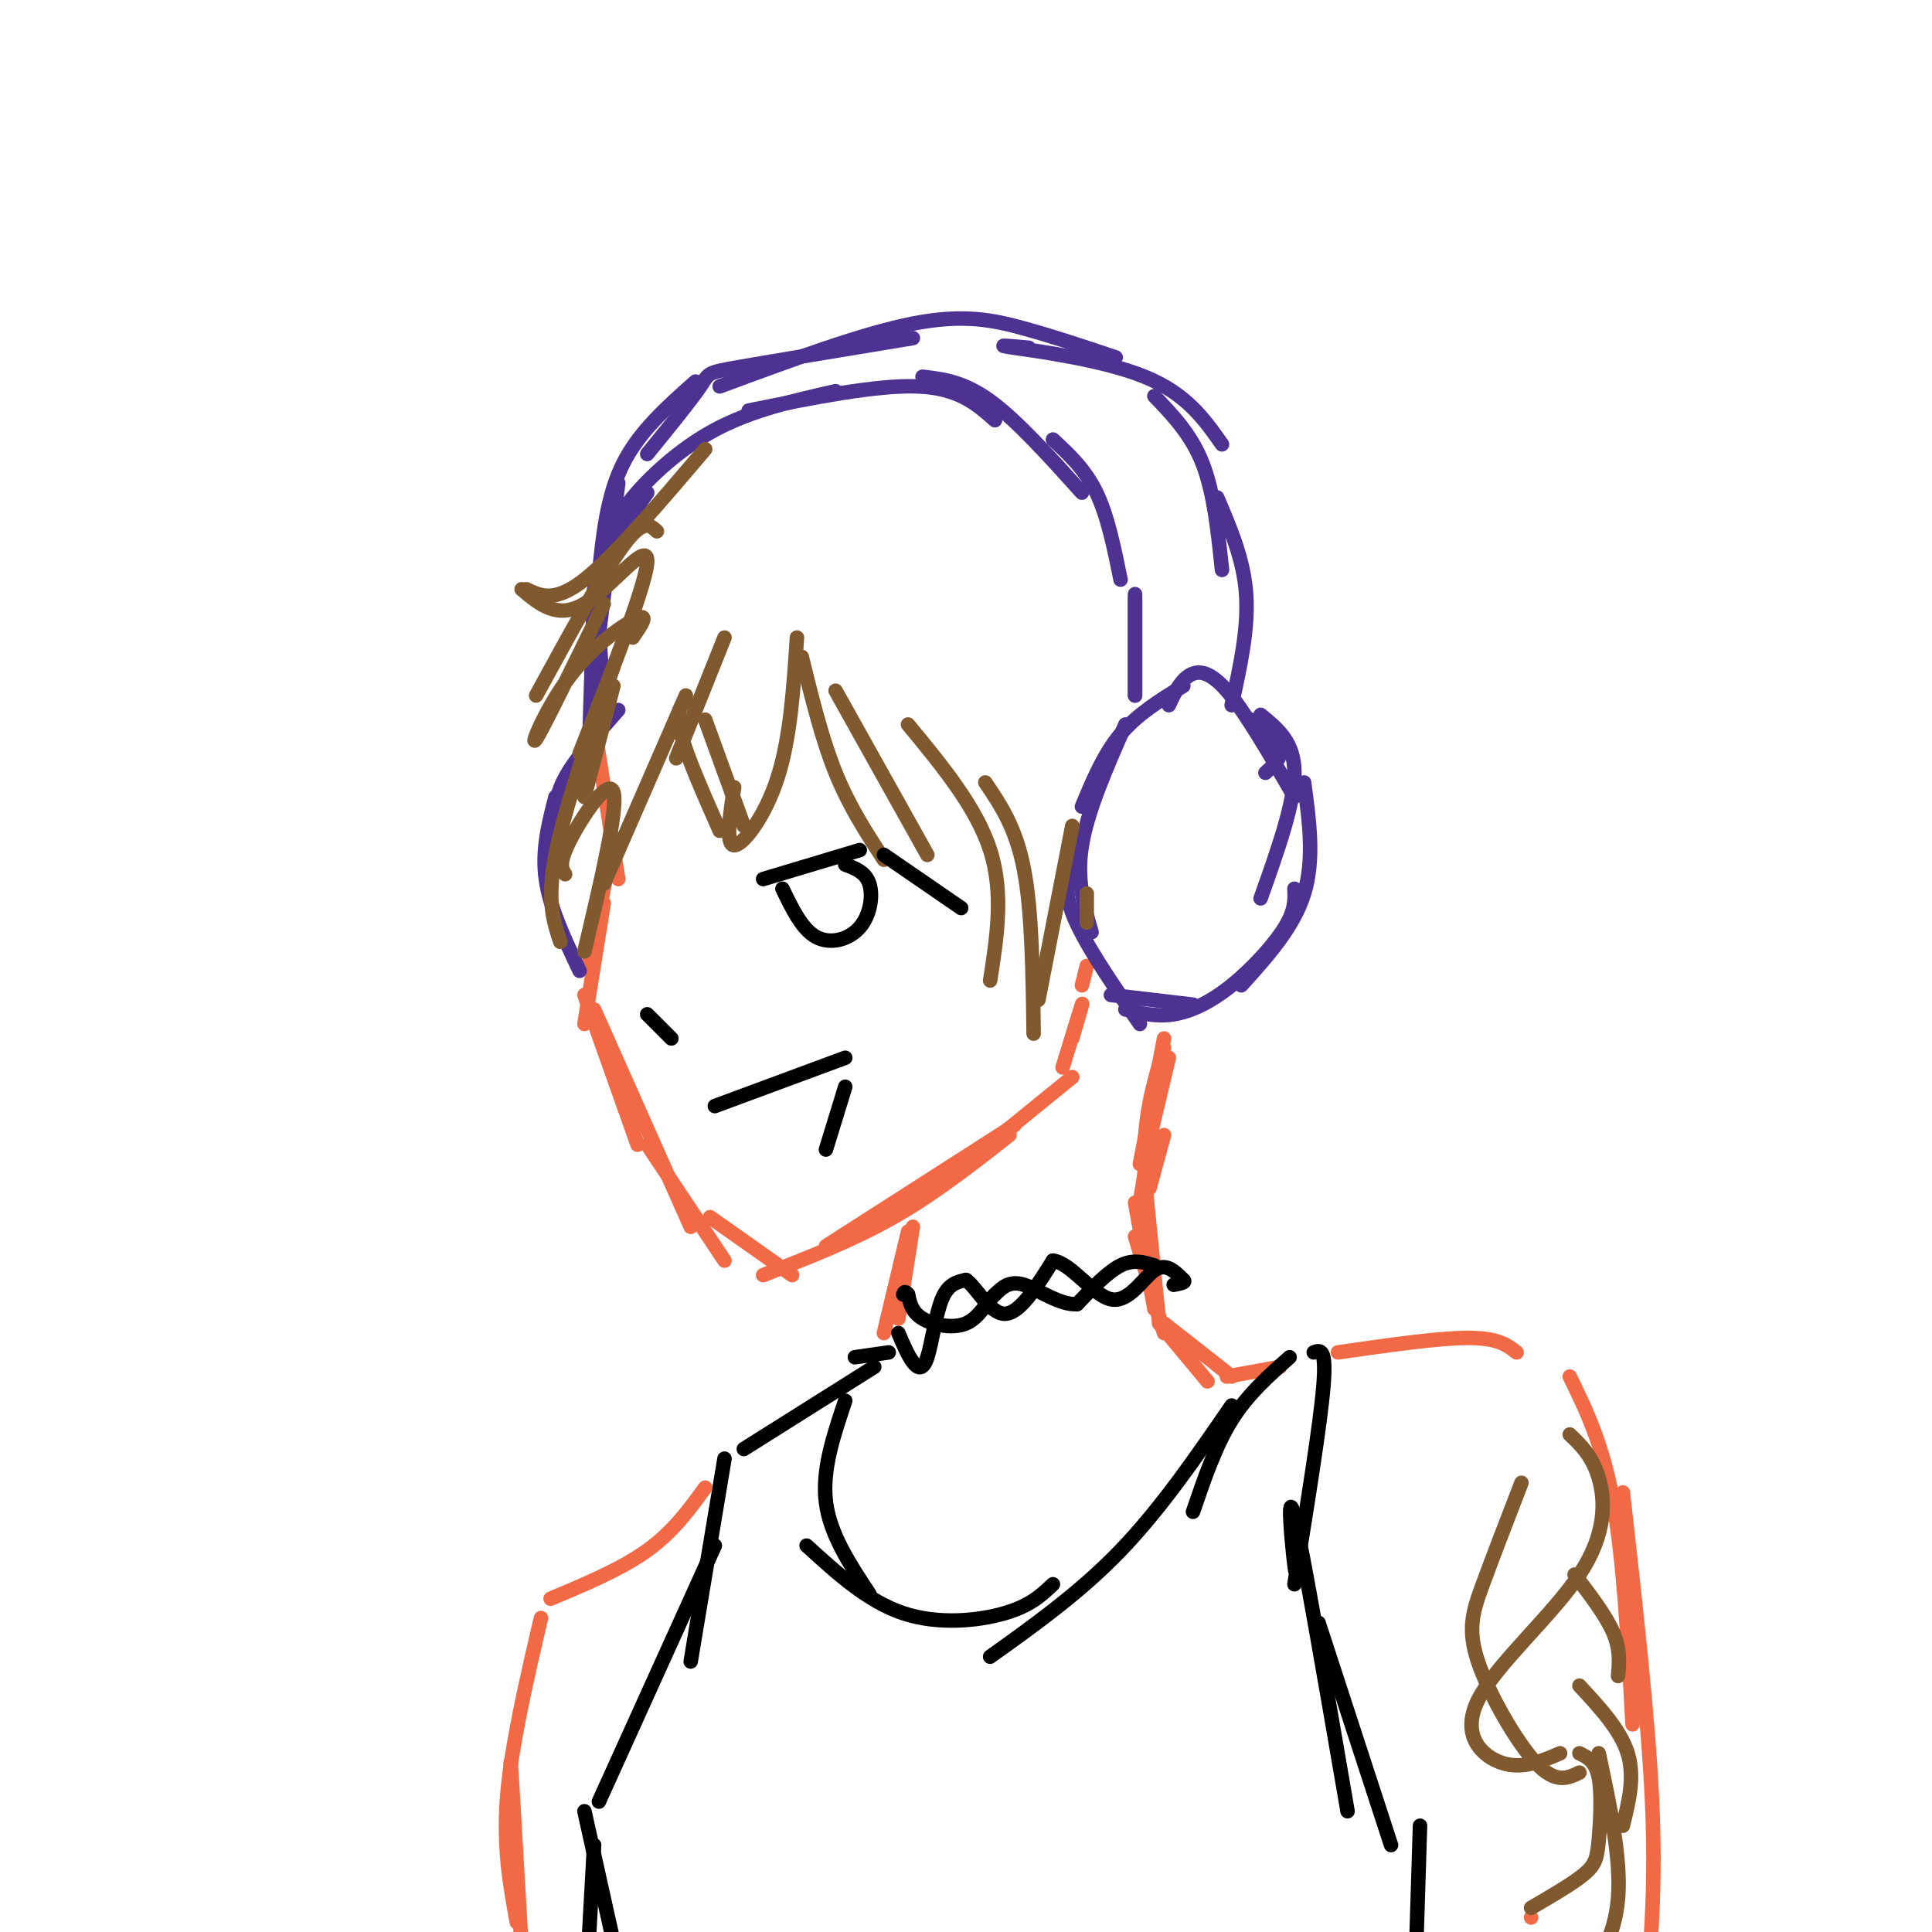 <svg viewBox='0 0 400 400' version='1.1' xmlns='http://www.w3.org/2000/svg' xmlns:xlink='http://www.w3.org/1999/xlink'><g fill='none' stroke='rgb(242,105,70)' stroke-width='3' stroke-linecap='round' stroke-linejoin='round'><path d='M317,397c0.000,0.000 0.000,0.000 0,0'/><path d='M123,150c0.000,0.000 5.000,32.000 5,32'/><path d='M127,174c0.000,0.000 -5.000,25.000 -5,25'/><path d='M125,187c0.000,0.000 -4.000,25.000 -4,25'/><path d='M121,206c0.000,0.000 11.000,31.000 11,31'/><path d='M123,209c0.000,0.000 20.000,45.000 20,45'/><path d='M134,237c0.000,0.000 16.000,24.000 16,24'/><path d='M147,252c0.000,0.000 17.000,12.000 17,12'/><path d='M158,264c9.250,-3.583 18.500,-7.167 27,-12c8.500,-4.833 16.250,-10.917 24,-17'/><path d='M171,258c0.000,0.000 39.000,-25.000 39,-25'/><path d='M206,236c0.000,0.000 16.000,-13.000 16,-13'/><path d='M224,204c0.000,0.000 1.000,-4.000 1,-4'/><path d='M222,215c1.167,-4.000 2.333,-8.000 2,-7c-0.333,1.000 -2.167,7.000 -4,13'/></g>
<g fill='none' stroke='rgb(77,50,146)' stroke-width='3' stroke-linecap='round' stroke-linejoin='round'><path d='M236,212c-5.917,-8.583 -11.833,-17.167 -14,-23c-2.167,-5.833 -0.583,-8.917 1,-12'/><path d='M226,193c-1.583,-5.417 -3.167,-10.833 -2,-18c1.167,-7.167 5.083,-16.083 9,-25'/><path d='M224,167c2.250,-5.417 4.500,-10.833 8,-15c3.500,-4.167 8.250,-7.083 13,-10'/><path d='M259,149c2.750,2.083 5.500,4.167 6,6c0.500,1.833 -1.250,3.417 -3,5'/><path d='M242,146c1.111,-2.378 2.222,-4.756 4,-6c1.778,-1.244 4.222,-1.356 8,3c3.778,4.356 8.889,13.178 14,22'/><path d='M261,148c3.500,2.833 7.000,5.667 7,12c0.000,6.333 -3.500,16.167 -7,26'/><path d='M270,162c1.083,8.000 2.167,16.000 0,23c-2.167,7.000 -7.583,13.000 -13,19'/><path d='M268,184c0.101,2.208 0.202,4.417 -2,8c-2.202,3.583 -6.708,8.542 -11,12c-4.292,3.458 -8.369,5.417 -12,6c-3.631,0.583 -6.815,-0.208 -10,-1'/><path d='M247,208c0.000,0.000 -17.000,-2.000 -17,-2'/><path d='M120,201c-3.083,-6.500 -6.167,-13.000 -7,-19c-0.833,-6.000 0.583,-11.500 2,-17'/><path d='M115,171c-0.083,-3.000 -0.167,-6.000 2,-10c2.167,-4.000 6.583,-9.000 11,-14'/><path d='M122,154c0.000,0.000 1.000,-32.000 1,-32'/><path d='M123,139c0.000,0.000 5.000,-39.000 5,-39'/><path d='M124,119c0.833,-8.167 1.667,-16.333 5,-23c3.333,-6.667 9.167,-11.833 15,-17'/><path d='M134,94c4.556,-5.600 9.111,-11.200 11,-14c1.889,-2.800 1.111,-2.800 8,-4c6.889,-1.200 21.444,-3.600 36,-6'/><path d='M149,80c14.756,-5.467 29.511,-10.933 40,-13c10.489,-2.067 16.711,-0.733 23,1c6.289,1.733 12.644,3.867 19,6'/><path d='M213,72c-3.911,-0.356 -7.822,-0.711 -3,0c4.822,0.711 18.378,2.489 27,6c8.622,3.511 12.311,8.756 16,14'/><path d='M239,82c3.833,4.000 7.667,8.000 10,14c2.333,6.000 3.167,14.000 4,22'/><path d='M252,103c2.750,6.417 5.500,12.833 6,20c0.500,7.167 -1.250,15.083 -3,23'/><path d='M125,144c-0.750,-8.500 -1.500,-17.000 0,-24c1.500,-7.000 5.250,-12.500 9,-18'/><path d='M128,110c-0.067,-1.578 -0.133,-3.156 3,-7c3.133,-3.844 9.467,-9.956 17,-14c7.533,-4.044 16.267,-6.022 25,-8'/><path d='M155,85c13.250,-2.667 26.500,-5.333 35,-5c8.500,0.333 12.250,3.667 16,7'/><path d='M191,78c4.250,0.500 8.500,1.000 14,5c5.500,4.000 12.250,11.500 19,19'/><path d='M218,91c3.333,3.083 6.667,6.167 9,11c2.333,4.833 3.667,11.417 5,18'/><path d='M235,124c0.000,0.000 0.000,20.000 0,20'/><path d='M235,123c0.000,0.000 0.000,21.000 0,21'/></g>
<g fill='none' stroke='rgb(129,89,47)' stroke-width='3' stroke-linecap='round' stroke-linejoin='round'><path d='M146,93c-9.417,11.083 -18.833,22.167 -25,27c-6.167,4.833 -9.083,3.417 -12,2'/><path d='M108,122c3.733,3.156 7.467,6.311 13,3c5.533,-3.311 12.867,-13.089 13,-9c0.133,4.089 -6.933,22.044 -14,40'/><path d='M127,138c-5.083,14.750 -10.167,29.500 -12,39c-1.833,9.500 -0.417,13.750 1,18'/><path d='M117,181c-0.711,-1.111 -1.422,-2.222 1,-7c2.422,-4.778 7.978,-13.222 9,-10c1.022,3.222 -2.489,18.111 -6,33'/><path d='M125,183c0.000,0.000 17.000,-39.000 17,-39'/><path d='M140,157c0.000,0.000 10.000,-25.000 10,-25'/><path d='M136,110c-1.417,-1.333 -2.833,-2.667 -7,3c-4.167,5.667 -11.083,18.333 -18,31'/><path d='M125,125c-6.286,12.923 -12.571,25.845 -14,28c-1.429,2.155 2.000,-6.458 7,-13c5.000,-6.542 11.571,-11.012 14,-12c2.429,-0.988 0.714,1.506 -1,4'/><path d='M127,142c0.000,0.000 -6.000,23.000 -6,23'/><path d='M142,145c-1.083,1.250 -2.167,2.500 -1,7c1.167,4.500 4.583,12.250 8,20'/><path d='M146,149c0.000,0.000 8.000,22.000 8,22'/><path d='M152,163c-0.911,5.978 -1.822,11.956 0,12c1.822,0.044 6.378,-5.844 9,-14c2.622,-8.156 3.311,-18.578 4,-29'/><path d='M166,136c2.083,8.500 4.167,17.000 7,24c2.833,7.000 6.417,12.500 10,18'/><path d='M173,143c0.000,0.000 19.000,34.000 19,34'/><path d='M188,150c7.083,8.583 14.167,17.167 17,26c2.833,8.833 1.417,17.917 0,27'/><path d='M204,162c3.167,4.667 6.333,9.333 8,18c1.667,8.667 1.833,21.333 2,34'/><path d='M215,207c0.000,0.000 7.000,-36.000 7,-36'/><path d='M225,191c0.000,0.000 0.000,-6.000 0,-6'/></g>
<g fill='none' stroke='rgb(242,105,70)' stroke-width='3' stroke-linecap='round' stroke-linejoin='round'><path d='M241,215c0.000,0.000 -5.000,26.000 -5,26'/><path d='M242,219c0.000,0.000 -5.000,21.000 -5,21'/><path d='M240,224c0.000,0.000 -4.000,25.000 -4,25'/><path d='M241,235c0.000,0.000 -3.000,11.000 -3,11'/><path d='M189,254c0.000,0.000 -3.000,19.000 -3,19'/><path d='M188,255c0.000,0.000 -5.000,21.000 -5,21'/><path d='M241,217c-1.833,6.083 -3.667,12.167 -4,20c-0.333,7.833 0.833,17.417 2,27'/><path d='M237,244c0.000,0.000 3.000,30.000 3,30'/><path d='M235,249c0.000,0.000 4.000,22.000 4,22'/><path d='M235,256c0.000,0.000 6.000,20.000 6,20'/></g>
<g fill='none' stroke='rgb(0,0,0)' stroke-width='3' stroke-linecap='round' stroke-linejoin='round'><path d='M239,262c-2.167,-0.667 -4.333,-1.333 -7,0c-2.667,1.333 -5.833,4.667 -9,8'/><path d='M223,270c-3.578,0.267 -8.022,-3.067 -11,-4c-2.978,-0.933 -4.489,0.533 -6,2'/><path d='M206,268c-1.786,1.667 -3.250,4.833 -6,6c-2.750,1.167 -6.786,0.333 -9,-1c-2.214,-1.333 -2.607,-3.167 -3,-5'/><path d='M188,268c-0.667,-0.833 -0.833,-0.417 -1,0'/><path d='M186,276c0.988,2.315 1.976,4.631 3,6c1.024,1.369 2.083,1.792 3,-1c0.917,-2.792 1.690,-8.798 3,-12c1.310,-3.202 3.155,-3.601 5,-4'/><path d='M200,265c2.111,1.422 4.889,6.978 8,7c3.111,0.022 6.556,-5.489 10,-11'/><path d='M218,261c3.798,0.488 8.292,7.208 12,8c3.708,0.792 6.631,-4.345 9,-6c2.369,-1.655 4.185,0.173 6,2'/><path d='M245,265c0.667,0.500 -0.667,0.750 -2,1'/></g>
<g fill='none' stroke='rgb(242,105,70)' stroke-width='3' stroke-linecap='round' stroke-linejoin='round'><path d='M240,274c0.000,0.000 10.000,12.000 10,12'/><path d='M241,274c0.000,0.000 14.000,11.000 14,11'/><path d='M254,285c0.000,0.000 11.000,-2.000 11,-2'/></g>
<g fill='none' stroke='rgb(0,0,0)' stroke-width='3' stroke-linecap='round' stroke-linejoin='round'><path d='M267,281c-4.333,3.833 -8.667,7.667 -12,13c-3.333,5.333 -5.667,12.167 -8,19'/><path d='M255,291c-7.333,10.667 -14.667,21.333 -23,30c-8.333,8.667 -17.667,15.333 -27,22'/><path d='M218,328c-2.333,2.222 -4.667,4.444 -10,6c-5.333,1.556 -13.667,2.444 -21,0c-7.333,-2.444 -13.667,-8.222 -20,-14'/><path d='M175,290c-2.417,7.167 -4.833,14.333 -4,21c0.833,6.667 4.917,12.833 9,19'/><path d='M177,281c0.000,0.000 7.000,-1.000 7,-1'/><path d='M181,283c0.000,0.000 -27.000,17.000 -27,17'/><path d='M150,302c0.000,0.000 -7.000,42.000 -7,42'/><path d='M148,320c0.000,0.000 -24.000,53.000 -24,53'/><path d='M123,382c0.000,0.000 -1.000,18.000 -1,18'/><path d='M121,375c0.000,0.000 6.000,27.000 6,27'/><path d='M272,280c1.333,-0.500 2.667,-1.000 2,7c-0.667,8.000 -3.333,24.500 -6,41'/><path d='M268,317c0.244,5.422 0.489,10.844 0,7c-0.489,-3.844 -1.711,-16.956 0,-10c1.711,6.956 6.356,33.978 11,61'/><path d='M273,336c0.000,0.000 15.000,46.000 15,46'/><path d='M294,378c0.000,0.000 -1.000,32.000 -1,32'/></g>
<g fill='none' stroke='rgb(242,105,70)' stroke-width='3' stroke-linecap='round' stroke-linejoin='round'><path d='M277,280c10.417,-1.500 20.833,-3.000 27,-3c6.167,0.000 8.083,1.500 10,3'/><path d='M325,285c3.417,7.000 6.833,14.000 9,26c2.167,12.000 3.083,29.000 4,46'/><path d='M336,309c2.583,22.917 5.167,45.833 6,63c0.833,17.167 -0.083,28.583 -1,40'/><path d='M146,308c-3.333,4.583 -6.667,9.167 -12,13c-5.333,3.833 -12.667,6.917 -20,10'/><path d='M112,335c-3.083,13.250 -6.167,26.500 -7,37c-0.833,10.500 0.583,18.250 2,26'/><path d='M106,372c-0.250,-5.583 -0.500,-11.167 0,-3c0.500,8.167 1.750,30.083 3,52'/></g>
<g fill='none' stroke='rgb(129,89,47)' stroke-width='3' stroke-linecap='round' stroke-linejoin='round'><path d='M325,297c2.332,2.220 4.663,4.440 6,9c1.337,4.560 1.678,11.459 -4,20c-5.678,8.541 -17.375,18.722 -21,26c-3.625,7.278 0.821,11.651 5,13c4.179,1.349 8.089,-0.325 12,-2'/><path d='M327,363c1.667,0.810 3.333,1.619 4,5c0.667,3.381 0.333,9.333 0,13c-0.333,3.667 -0.667,5.048 -3,7c-2.333,1.952 -6.667,4.476 -11,7'/><path d='M327,349c4.250,4.583 8.500,9.167 10,14c1.500,4.833 0.250,9.917 -1,15'/><path d='M326,326c3.250,4.250 6.500,8.500 8,12c1.500,3.500 1.250,6.250 1,9'/><path d='M315,307c-2.964,7.679 -5.929,15.357 -8,21c-2.071,5.643 -3.250,9.250 -1,16c2.250,6.750 7.929,16.643 12,21c4.071,4.357 6.536,3.179 9,2'/><path d='M331,363c2.333,10.917 4.667,21.833 4,30c-0.667,8.167 -4.333,13.583 -8,19'/></g>
<g fill='none' stroke='rgb(0,0,0)' stroke-width='3' stroke-linecap='round' stroke-linejoin='round'><path d='M158,182c0.000,0.000 20.000,-6.000 20,-6'/><path d='M183,177c0.000,0.000 16.000,11.000 16,11'/><path d='M162,184c2.030,4.208 4.060,8.417 7,10c2.940,1.583 6.792,0.542 9,-2c2.208,-2.542 2.774,-6.583 2,-9c-0.774,-2.417 -2.887,-3.208 -5,-4'/><path d='M134,210c0.000,0.000 5.000,5.000 5,5'/><path d='M148,229c0.000,0.000 27.000,-10.000 27,-10'/><path d='M175,225c0.000,0.000 -4.000,13.000 -4,13'/></g>
</svg>